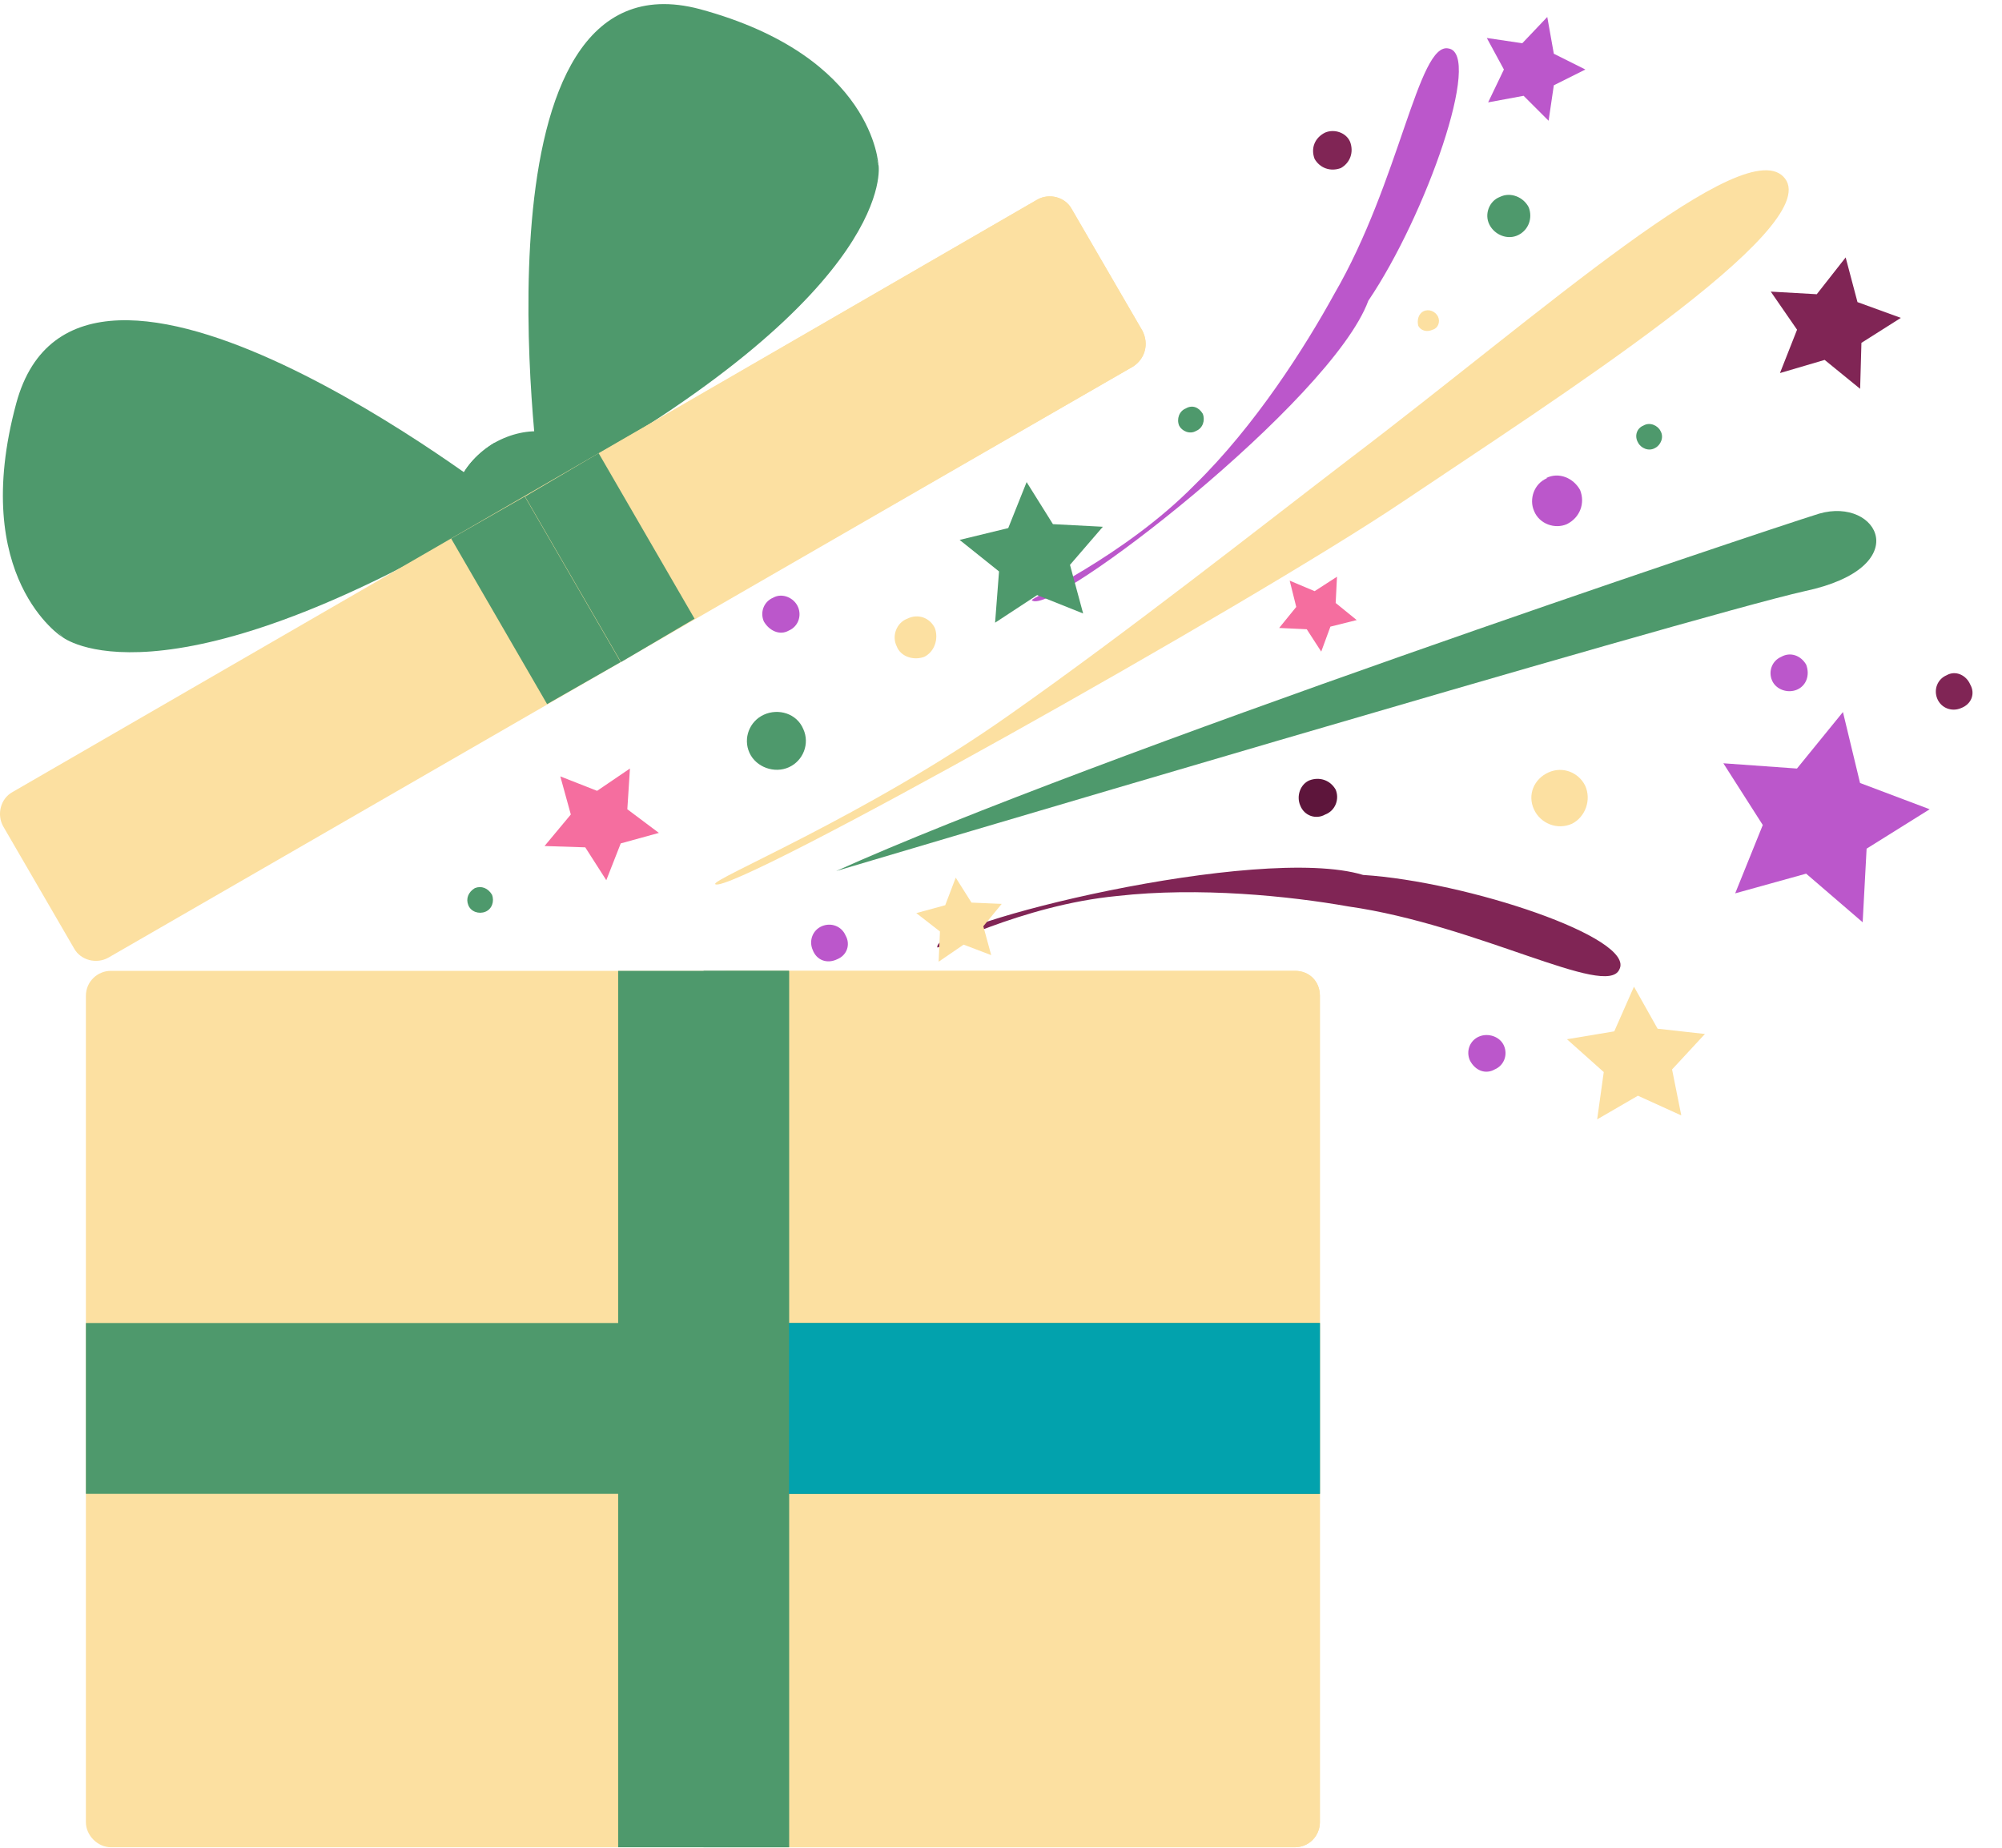<svg width="65" height="60" viewBox="0 0 65 60" fill="none" xmlns="http://www.w3.org/2000/svg">
<path d="M28.525 5.371C28.525 5.371 29.165 9.339 18.242 15.483C18.242 15.483 16.919 8.571 19.65 6.225C22.338 3.921 23.49 1.531 24.514 1.958C25.538 2.427 27.885 3.281 28.525 5.371Z" fill="#4E996C"/>
<path d="M17.513 15.569C17.513 15.569 15.123 -1.711 22.718 0.295C28.393 1.831 28.521 5.372 28.521 5.372C28.521 5.372 27.411 1.788 24.339 4.689C22.035 6.908 19.262 12.369 18.238 15.484L17.513 15.569Z" fill="#4E996C"/>
<path d="M17.602 14.333C17.659 13.366 17.772 12.427 17.943 11.517C18.114 10.578 18.327 9.64 18.711 8.829C18.37 9.682 18.242 10.621 18.114 11.56C18.028 12.47 18 13.394 18.028 14.333H17.602Z" fill="#4E996C"/>
<path d="M18.109 14.418C18.408 12.882 18.792 11.432 19.517 10.066C18.92 11.474 18.664 12.968 18.536 14.461L18.109 14.418Z" fill="#4E996C"/>
<path d="M2.029 20.688C2.029 20.688 5.143 23.205 15.895 16.848C15.895 16.848 10.562 12.24 7.234 13.392C3.863 14.587 1.218 14.416 1.09 15.525C0.962 16.635 0.493 19.109 2.029 20.688Z" fill="#4E996C"/>
<path d="M16.315 16.252C16.315 16.252 2.576 5.543 0.528 13.095C-1.008 18.77 2.022 20.689 2.022 20.689C2.022 20.689 -0.538 17.959 3.515 16.721C6.587 15.825 12.688 16.124 15.888 16.849L16.315 16.252Z" fill="#4E996C"/>
<path d="M14.948 16.936C15.418 17.704 16.612 17.832 17.679 17.235C18.745 16.595 19.258 15.485 18.788 14.717C18.361 13.907 17.124 13.778 16.058 14.376C14.991 15.016 14.479 16.125 14.948 16.936Z" fill="#4E996C"/>
<path d="M14.948 16.935C14.479 16.124 14.991 15.015 16.058 14.375L17.679 17.234C16.612 17.831 15.418 17.703 14.948 16.935Z" fill="#4E996C"/>
<path d="M2.789 32.336C2.789 31.867 3.173 31.525 3.6 31.525H42.042C42.512 31.525 42.853 31.867 42.853 32.336V59.173C42.853 59.6 42.512 59.984 42.042 59.984H3.6C3.173 59.984 2.789 59.6 2.789 59.173V32.336Z" fill="#FCE0A1"/>
<path d="M22.844 32.336C22.844 31.867 23.185 31.525 23.654 31.525H42.044C42.513 31.525 42.854 31.867 42.854 32.336V59.173C42.854 59.6 42.513 59.984 42.044 59.984H23.654C23.185 59.984 22.844 59.6 22.844 59.173V32.336Z" fill="#FCE0A1"/>
<path d="M0.103 26.832C-0.111 26.448 0.017 25.936 0.401 25.722L33.681 6.48C34.065 6.266 34.577 6.394 34.791 6.778L37.095 10.746C37.308 11.173 37.18 11.642 36.796 11.898L3.516 31.098C3.132 31.312 2.62 31.184 2.407 30.8L0.103 26.832Z" fill="#FCE0A1"/>
<path d="M17.467 16.805C17.211 16.421 17.339 15.909 17.766 15.696L33.681 6.48C34.065 6.266 34.577 6.394 34.79 6.778L37.094 10.746C37.307 11.173 37.179 11.642 36.795 11.898L20.838 21.072C20.454 21.285 19.985 21.157 19.729 20.773L17.467 16.805Z" fill="#FCE0A1"/>
<path d="M17.763 22.864L20.152 21.499L17.038 16.123L14.648 17.488L17.763 22.864Z" fill="#4E996C"/>
<path d="M22.551 20.091L20.162 21.499L17.047 16.123L19.436 14.715L22.551 20.091Z" fill="#4E996C"/>
<path d="M20.07 59.984H25.617V31.525H20.07V59.984Z" fill="#4E996C"/>
<path d="M2.789 42.961V48.508H42.853V42.961H2.789Z" fill="#4E996C"/>
<path d="M22.844 59.984H25.617V31.525H22.844V59.984Z" fill="#4E996C"/>
<path d="M15.2 15.696C14.376 15.27 13.508 14.9 12.598 14.587C11.745 14.246 10.806 13.99 9.867 13.904C10.806 14.032 11.702 14.374 12.555 14.758C13.409 15.127 14.233 15.554 15.03 16.038L15.2 15.696Z" fill="#4E996C"/>
<path d="M15.039 16.166C13.588 15.654 12.095 15.27 10.602 15.227C12.095 15.441 13.503 15.953 14.868 16.55L15.039 16.166Z" fill="#4E996C"/>
<path d="M25.617 48.508H42.855V42.961H25.617V48.508Z" fill="#02A2AD"/>
<path d="M62.652 26.278L60.391 25.425L59.836 23.121L58.343 24.956L55.953 24.785L57.233 26.79L56.337 29.009L58.641 28.369L60.476 29.948L60.604 27.558L62.652 26.278Z" fill="#BB57CB"/>
<path d="M48.273 1.233L48.828 2.257L48.316 3.324L49.468 3.111L50.279 3.921L50.449 2.769L51.473 2.257L50.449 1.745L50.236 0.551L49.425 1.404L48.273 1.233Z" fill="#BB57CB"/>
<path d="M51.856 36.348L53.179 35.58L54.587 36.22L54.288 34.727L55.355 33.575L53.819 33.404L53.051 32.039L52.411 33.49L50.875 33.746L52.07 34.812L51.856 36.348Z" fill="#FCE0A1"/>
<path d="M20.453 24.955L19.386 25.68L18.192 25.211L18.533 26.448L17.68 27.472L19.002 27.515L19.685 28.582L20.154 27.387L21.392 27.046L20.368 26.278L20.453 24.955Z" fill="#F56E9F"/>
<path d="M43.409 18.727L42.683 19.196L41.873 18.855L42.086 19.708L41.531 20.391L42.427 20.433L42.897 21.159L43.195 20.348L44.049 20.135L43.366 19.58L43.409 18.727Z" fill="#F56E9F"/>
<path d="M59.924 8.359L58.986 9.554L57.492 9.469L58.346 10.706L57.791 12.114L59.242 11.687L60.394 12.626L60.436 11.133L61.716 10.322L60.308 9.81L59.924 8.359Z" fill="#802555"/>
<path d="M23.225 28.711C23.012 28.583 28.132 26.493 32.782 23.207C36.665 20.477 40.932 17.106 43.833 14.887C50.02 10.194 56.718 4.178 57.956 5.799C59.193 7.421 50.489 12.967 45.54 16.295C40.59 19.623 23.695 29.095 23.225 28.711Z" fill="#FCE0A1"/>
<path d="M33.504 19.494C33.376 19.451 36.49 18.086 38.794 15.739C40.757 13.819 42.379 11.259 43.317 9.552C45.45 5.883 46.048 1.36 47.029 1.574C48.139 1.744 46.304 6.992 44.426 9.766C43.232 13.008 34.144 20.048 33.504 19.494Z" fill="#BB57CB"/>
<path d="M30.431 30.758C30.388 30.886 33.161 29.392 36.276 29.094C38.922 28.795 41.865 29.094 43.785 29.435C47.967 30.032 52.148 32.422 52.575 31.483C53.13 30.459 47.626 28.625 44.255 28.411C40.884 27.387 30.303 29.99 30.431 30.758Z" fill="#802555"/>
<path d="M27.148 28.284C27.148 28.284 54.967 20.007 58.594 19.196C62.22 18.428 60.983 16.124 59.063 16.679C57.143 17.276 35.383 24.572 27.148 28.284Z" fill="#4E996C"/>
<path d="M43.023 4.305C42.681 4.476 42.553 4.817 42.681 5.159C42.852 5.457 43.194 5.585 43.535 5.457C43.834 5.287 43.962 4.945 43.834 4.604C43.706 4.305 43.322 4.177 43.023 4.305Z" fill="#802555"/>
<path d="M42.512 25.34C42.214 25.468 42.086 25.852 42.214 26.151C42.342 26.492 42.725 26.62 43.024 26.45C43.365 26.322 43.493 25.938 43.365 25.639C43.195 25.34 42.853 25.212 42.512 25.34Z" fill="#5D153B"/>
<path d="M24.802 23.207C24.333 23.42 24.12 23.975 24.333 24.444C24.546 24.914 25.144 25.127 25.613 24.914C26.082 24.7 26.296 24.146 26.082 23.676C25.869 23.164 25.272 22.994 24.802 23.207Z" fill="#4E996C"/>
<path d="M15.418 28.838C15.631 28.753 15.845 28.838 15.973 29.052C16.058 29.265 15.973 29.521 15.759 29.606C15.546 29.692 15.29 29.606 15.205 29.393C15.119 29.18 15.205 28.966 15.418 28.838Z" fill="#4E996C"/>
<path d="M38.496 13.265C38.709 13.137 38.923 13.223 39.051 13.436C39.136 13.649 39.051 13.905 38.837 13.991C38.624 14.119 38.368 13.991 38.283 13.82C38.197 13.607 38.283 13.351 38.496 13.265Z" fill="#4E996C"/>
<path d="M48.697 6.395C49.039 6.224 49.465 6.395 49.636 6.736C49.764 7.078 49.636 7.462 49.295 7.632C48.953 7.803 48.527 7.632 48.356 7.291C48.185 6.95 48.356 6.523 48.697 6.395Z" fill="#4E996C"/>
<path d="M53.356 13.82C53.569 13.692 53.825 13.82 53.91 13.99C54.038 14.204 53.91 14.46 53.74 14.545C53.526 14.673 53.27 14.545 53.185 14.374C53.057 14.161 53.142 13.905 53.356 13.82Z" fill="#4E996C"/>
<path d="M50.234 15.526C49.808 15.697 49.637 16.209 49.808 16.593C49.978 17.019 50.49 17.19 50.874 17.019C51.301 16.806 51.472 16.337 51.301 15.91C51.088 15.526 50.618 15.313 50.192 15.526H50.234Z" fill="#BB57CB"/>
<path d="M48.02 33.659C47.721 33.787 47.593 34.128 47.721 34.427C47.892 34.768 48.233 34.896 48.532 34.725C48.831 34.597 48.959 34.256 48.831 33.958C48.703 33.659 48.319 33.531 48.02 33.659Z" fill="#BB57CB"/>
<path d="M25.098 19.41C24.799 19.538 24.671 19.879 24.799 20.178C24.97 20.476 25.311 20.647 25.61 20.476C25.909 20.348 26.037 20.007 25.909 19.708C25.781 19.41 25.397 19.239 25.098 19.41Z" fill="#BB57CB"/>
<path d="M57.833 21.328C57.534 21.456 57.406 21.798 57.534 22.096C57.662 22.395 58.046 22.523 58.344 22.395C58.643 22.267 58.771 21.926 58.643 21.584C58.472 21.286 58.131 21.158 57.833 21.328Z" fill="#BB57CB"/>
<path d="M26.684 30.075C26.385 30.203 26.257 30.544 26.385 30.843C26.513 31.184 26.855 31.312 27.196 31.142C27.495 31.014 27.623 30.672 27.452 30.373C27.324 30.075 26.983 29.947 26.684 30.075Z" fill="#BB57CB"/>
<path d="M50.271 25.084C49.802 25.297 49.588 25.809 49.802 26.278C50.015 26.748 50.57 26.961 51.039 26.748C51.466 26.534 51.679 25.98 51.466 25.51C51.252 25.084 50.74 24.87 50.271 25.084Z" fill="#FCE0A1"/>
<path d="M29.455 20.091C29.114 20.219 28.943 20.646 29.114 20.987C29.242 21.328 29.669 21.456 30.01 21.328C30.351 21.158 30.479 20.731 30.351 20.39C30.18 20.048 29.797 19.92 29.455 20.091Z" fill="#FCE0A1"/>
<path d="M46.217 10.108C46.047 10.193 46.004 10.406 46.047 10.577C46.132 10.748 46.345 10.79 46.516 10.705C46.687 10.662 46.772 10.449 46.687 10.278C46.601 10.108 46.388 10.022 46.217 10.108Z" fill="#FCE0A1"/>
<path d="M63.2 21.927C62.901 22.055 62.773 22.396 62.901 22.695C63.029 22.994 63.37 23.122 63.669 22.994C64.01 22.866 64.138 22.524 63.968 22.226C63.84 21.927 63.498 21.756 63.2 21.927Z" fill="#802555"/>
<path d="M33.332 15.654L32.735 17.148L31.156 17.532L32.436 18.556L32.308 20.22L33.674 19.324L35.167 19.921L34.74 18.342L35.807 17.105L34.186 17.02L33.332 15.654Z" fill="#4E996C"/>
<path d="M31.03 28.498L30.689 29.394L29.75 29.65L30.518 30.247L30.475 31.229L31.286 30.674L32.182 31.015L31.926 30.077L32.523 29.351L31.542 29.309L31.03 28.498Z" fill="#FCE0A1"/>
</svg>
